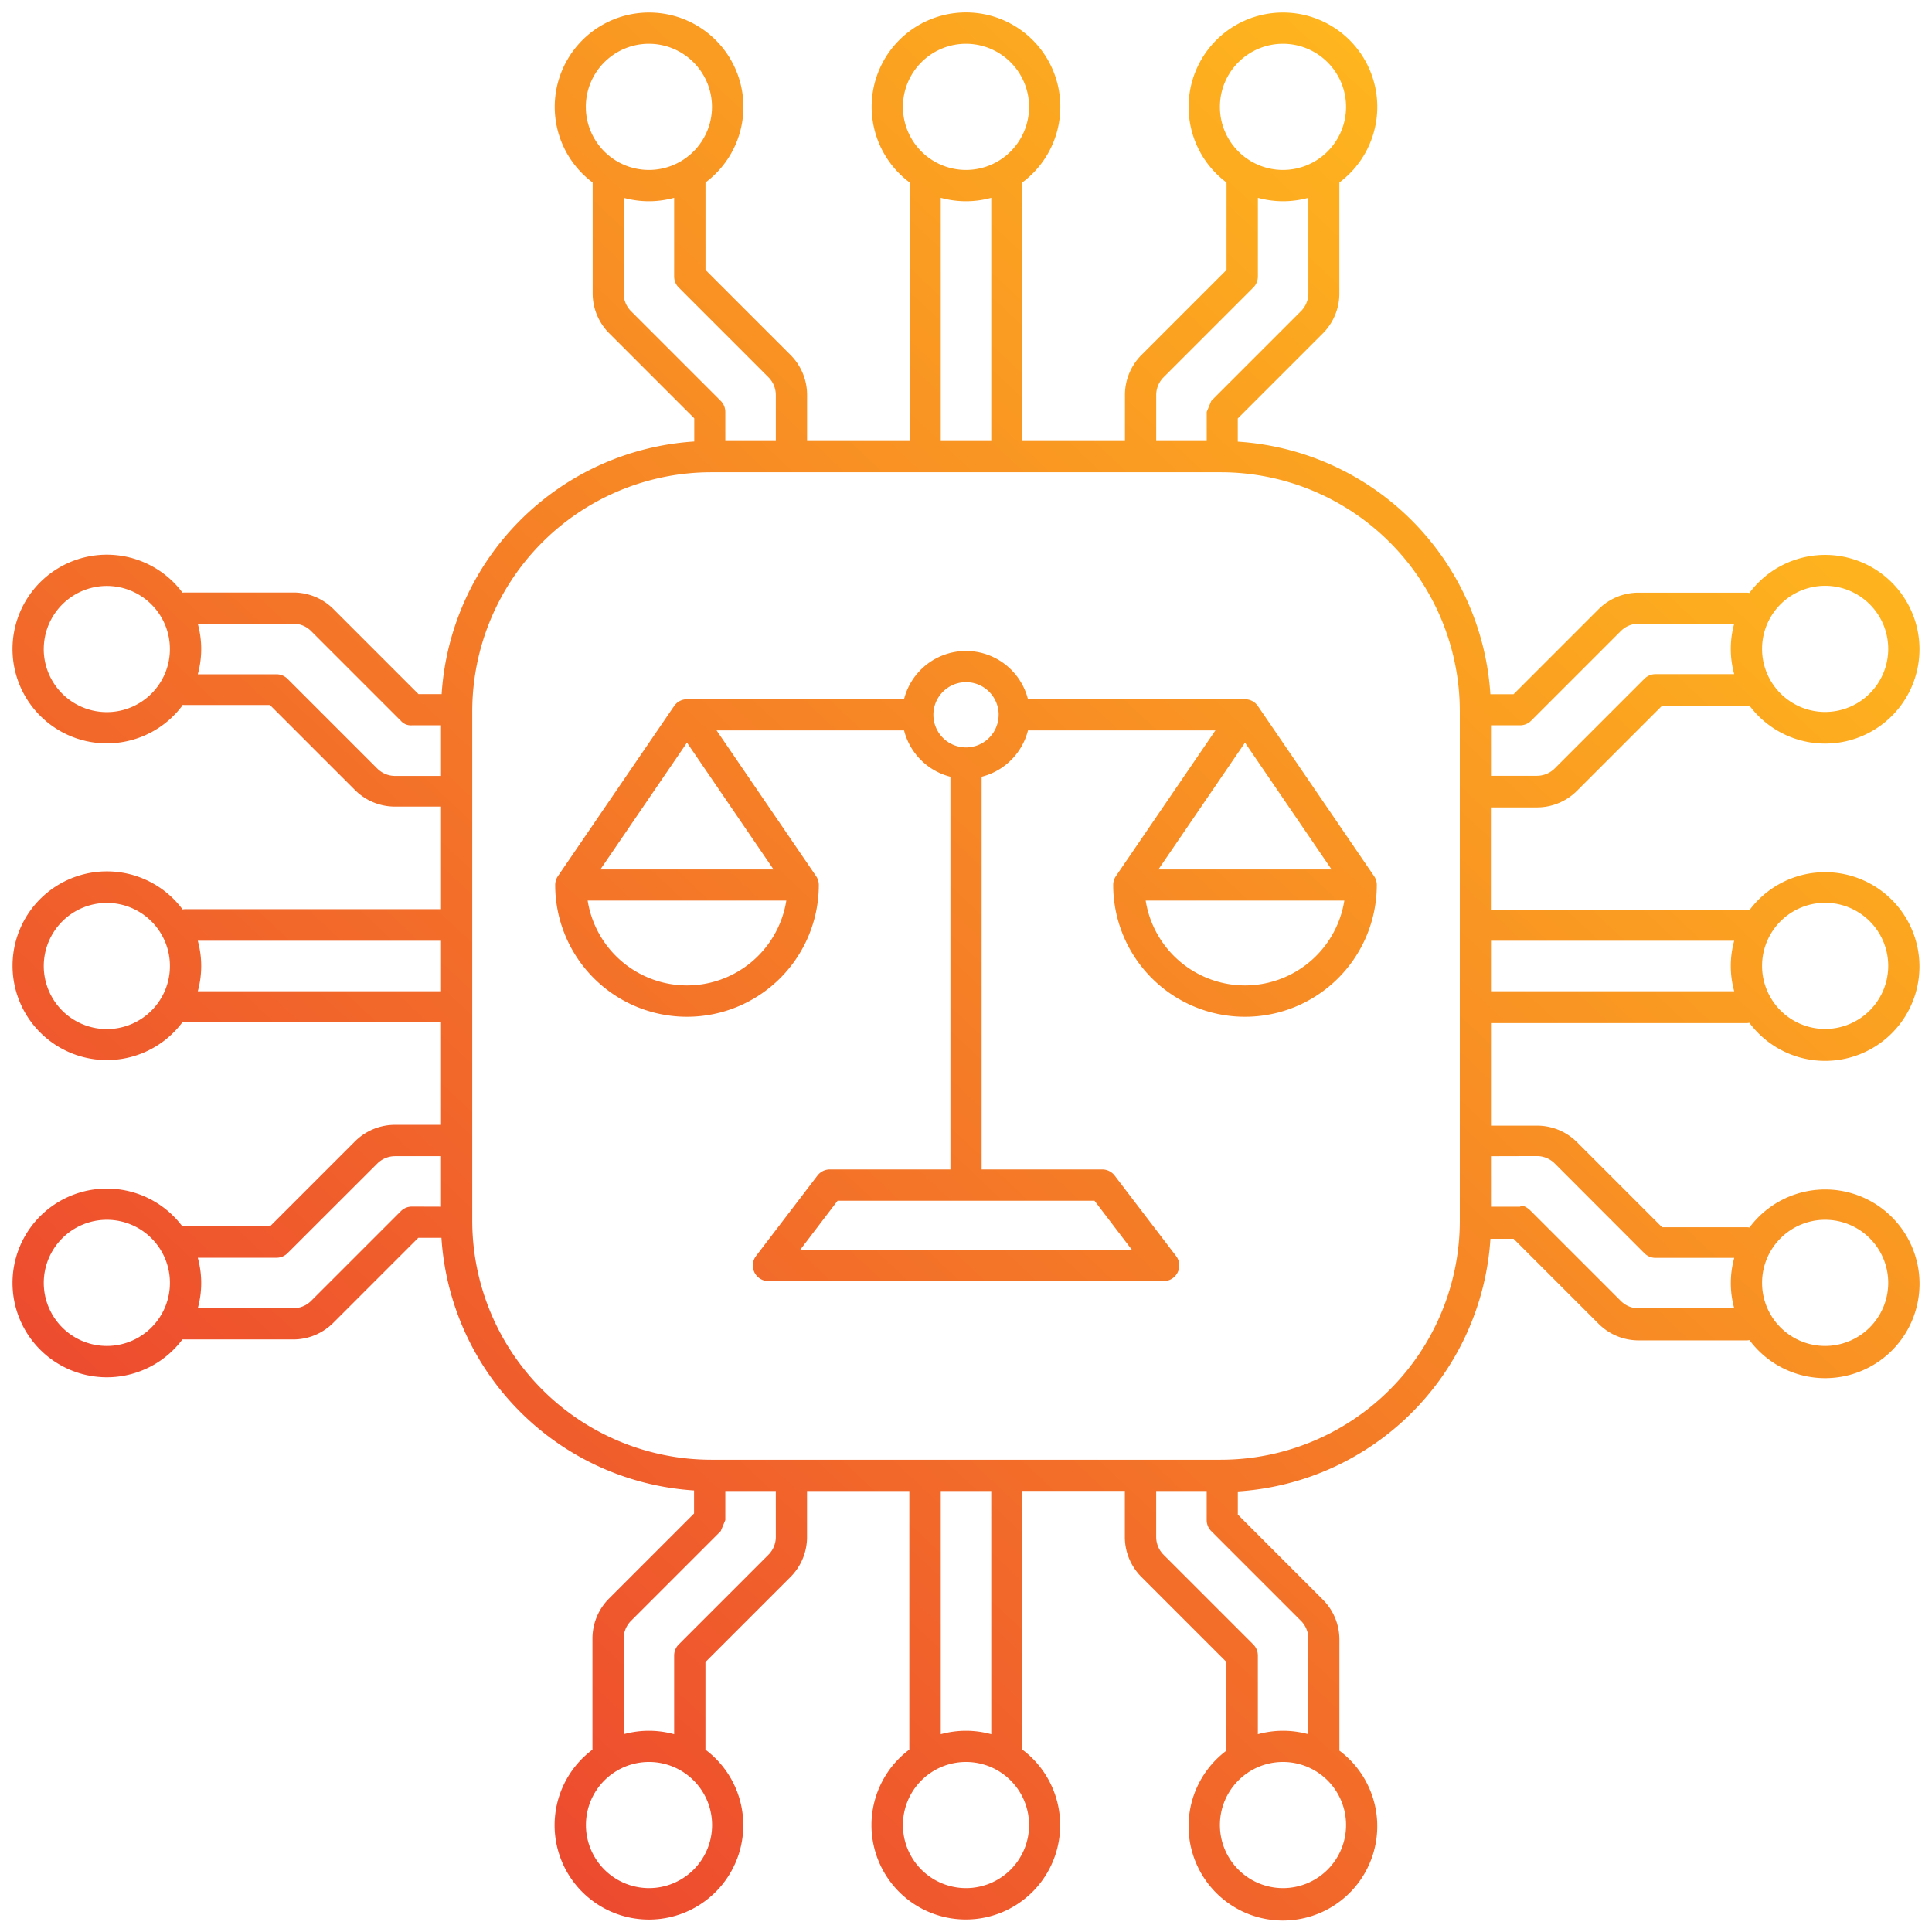 <svg xmlns="http://www.w3.org/2000/svg" xmlns:xlink="http://www.w3.org/1999/xlink" width="77.246" height="77.246" viewBox="0 0 77.246 77.246">
  <defs>
    <linearGradient id="linear-gradient" x1="0.842" y1="0.094" x2="0.151" y2="0.887" gradientUnits="objectBoundingBox">
      <stop offset="0" stop-color="#ffb91d"/>
      <stop offset="1" stop-color="#ec4430"/>
    </linearGradient>
  </defs>
  <path id="ethics" d="M8.63,29.911a3.772,3.772,0,1,1,0-4.507.636.636,0,0,1,.087-.006h4.348a2.26,2.26,0,0,1,1.6.662l3.4,3.4h.926a10.815,10.815,0,0,1,10.1-10.1v-.926l-3.4-3.4a2.26,2.26,0,0,1-.662-1.6V9.073a.62.62,0,0,1,0-.069,3.772,3.772,0,1,1,4.511,0,.62.62,0,0,1,0,.069V12.5l3.4,3.4a2.259,2.259,0,0,1,.662,1.6v1.84h4.1V9.073A.621.621,0,0,1,37.7,9a3.772,3.772,0,1,1,4.511,0,.621.621,0,0,1,0,.069V19.341h4.1V17.5a2.259,2.259,0,0,1,.662-1.6l3.4-3.4V9.073a.621.621,0,0,1,0-.069,3.772,3.772,0,1,1,4.511,0,.621.621,0,0,1,0,.069V13.44a2.26,2.26,0,0,1-.662,1.6l-3.4,3.4v.926a10.815,10.815,0,0,1,10.1,10.1h.926l3.4-3.4a2.26,2.26,0,0,1,1.6-.662h4.31a.626.626,0,0,1,.121.012,3.772,3.772,0,1,1,0,4.5.626.626,0,0,1-.121.012H67.783l-3.4,3.4a2.259,2.259,0,0,1-1.6.662h-1.84v4.1H71.157a.626.626,0,0,1,.121.012,3.772,3.772,0,1,1,0,4.5.626.626,0,0,1-.121.012H60.946v4.1h1.84a2.259,2.259,0,0,1,1.6.662l3.4,3.4h3.374a.626.626,0,0,1,.121.012,3.772,3.772,0,1,1,0,4.5.626.626,0,0,1-.121.012h-4.31a2.26,2.26,0,0,1-1.6-.662l-3.4-3.4h-.926a10.815,10.815,0,0,1-10.1,10.1v.926l3.4,3.4a2.26,2.26,0,0,1,.662,1.6v4.411c0,.009,0,.019,0,.028a3.772,3.772,0,1,1-4.517,0c0-.009,0-.019,0-.028V68.158l-3.4-3.4a2.259,2.259,0,0,1-.662-1.6v-1.84h-4.1V71.633c0,.009,0,.019,0,.028a3.772,3.772,0,1,1-4.517,0c0-.009,0-.019,0-.028V61.321H33.6v1.84a2.259,2.259,0,0,1-.662,1.6l-3.4,3.4v3.475c0,.009,0,.019,0,.028a3.772,3.772,0,1,1-4.517,0c0-.009,0-.019,0-.028V67.222a2.26,2.26,0,0,1,.662-1.6l3.4-3.4V61.3a10.815,10.815,0,0,1-10.1-10.1h-.926l-3.4,3.4a2.26,2.26,0,0,1-1.6.662H8.626a3.772,3.772,0,1,1,0-4.518h3.5l3.4-3.4a2.259,2.259,0,0,1,1.6-.662h1.84v-4.1H8.755a.626.626,0,0,1-.121-.012,3.772,3.772,0,1,1,0-4.5.626.626,0,0,1,.121-.012H18.966v-4.1h-1.84a2.259,2.259,0,0,1-1.6-.662l-3.4-3.4H8.717a.635.635,0,0,1-.087-.006Zm.611-3.263a3.792,3.792,0,0,1,0,2.019h3.147a.625.625,0,0,1,.442.183l3.582,3.582a1.01,1.01,0,0,0,.714.3h1.84V30.708H17.8a.531.531,0,0,1-.443-.184l-.1-.1-3.481-3.481a1.009,1.009,0,0,0-.714-.3Zm21.092-7.307h2.019V17.5a1.01,1.01,0,0,0-.3-.714l-3.582-3.582a.625.625,0,0,1-.183-.442V9.616a3.792,3.792,0,0,1-2.019,0V13.44a1.009,1.009,0,0,0,.3.714l3.582,3.582a.626.626,0,0,1,.183.442Zm8.614,0h2.019V9.616a3.792,3.792,0,0,1-2.019,0Zm8.614,0h2.019V18.177l.184-.443.1-.1,3.481-3.481a1.009,1.009,0,0,0,.3-.714V9.616a3.792,3.792,0,0,1-2.019,0v3.147a.625.625,0,0,1-.183.442l-3.582,3.582a1.01,1.01,0,0,0-.3.714ZM60.946,30.708v2.019h1.84a1.009,1.009,0,0,0,.714-.3l3.582-3.582a.625.625,0,0,1,.442-.183h3.147a3.792,3.792,0,0,1,0-2.019H66.847a1.009,1.009,0,0,0-.714.3l-3.582,3.582a.626.626,0,0,1-.442.183Zm0,8.614V41.34h9.725a3.792,3.792,0,0,1,0-2.019Zm0,8.614v2.019H62.11s.119-.14.443.184l.1.1,3.481,3.481a1.009,1.009,0,0,0,.714.3h3.824a3.792,3.792,0,0,1,0-2.019H67.524a.625.625,0,0,1-.442-.183L63.5,48.231a1.01,1.01,0,0,0-.714-.3ZM59.7,50.571c0-.019,0-.038,0-.057V30.148a9.562,9.562,0,0,0-9.558-9.558H29.773a9.562,9.562,0,0,0-9.558,9.558V50.514a9.562,9.562,0,0,0,9.558,9.558H50.139A9.562,9.562,0,0,0,59.7,50.579s0-.005,0-.008ZM49.579,61.321H47.56v1.84a1.01,1.01,0,0,0,.3.714l3.582,3.582a.625.625,0,0,1,.183.442v3.147a3.792,3.792,0,0,1,2.019,0V67.222a1.009,1.009,0,0,0-.3-.714l-3.582-3.582a.626.626,0,0,1-.183-.442Zm-8.614,0H38.947v9.725a3.792,3.792,0,0,1,2.019,0Zm-8.614,0H30.333v1.163l-.184.443-.1.1-3.481,3.481a1.009,1.009,0,0,0-.3.714v3.824a3.792,3.792,0,0,1,2.019,0V67.9a.625.625,0,0,1,.183-.442l3.582-3.582a1.01,1.01,0,0,0,.3-.714ZM18.966,49.954V47.935h-1.84a1.01,1.01,0,0,0-.714.3L12.83,51.813a.625.625,0,0,1-.442.183H9.241a3.792,3.792,0,0,1,0,2.019h3.824a1.009,1.009,0,0,0,.714-.3l3.582-3.582a.626.626,0,0,1,.442-.183Zm0-8.614V39.322H9.241a3.792,3.792,0,0,1,0,2.019Zm4.565-4.25a.624.624,0,0,1,.109-.352l4.645-6.8a.625.625,0,0,1,.516-.273h8.677a2.556,2.556,0,0,1,4.956,0h8.677a.625.625,0,0,1,.516.273l4.645,6.8a.624.624,0,0,1,.109.352,5.27,5.27,0,0,1-10.54,0,.623.623,0,0,1,.109-.352l3.978-5.826H42.434a2.561,2.561,0,0,1-1.853,1.853v15.7H45.4a.625.625,0,0,1,.5.246l2.458,3.219a.625.625,0,0,1-.5,1h-15.8a.625.625,0,0,1-.5-1l2.458-3.219a.625.625,0,0,1,.5-.246h4.817v-15.7a2.561,2.561,0,0,1-1.853-1.853H29.984l3.978,5.826a.623.623,0,0,1,.109.352,5.27,5.27,0,0,1-10.54,0Zm9.242.625H24.829a4.021,4.021,0,0,0,7.943,0Zm8.489-7.428a1.305,1.305,0,1,0-1.305,1.305A1.306,1.306,0,0,0,41.261,30.287Zm13.822,7.428H47.14a4.021,4.021,0,0,0,7.943,0Zm-15.127,12H34.823l-1.5,1.969H46.593l-1.5-1.969ZM28.8,31.4l-3.462,5.07h6.923Zm22.311,0-3.462,5.07h6.923ZM3.083,40.331a2.522,2.522,0,1,0,2.522-2.522A2.524,2.524,0,0,0,3.083,40.331ZM52.63,3.458A2.522,2.522,0,1,0,55.152,5.98,2.524,2.524,0,0,0,52.63,3.458ZM76.829,53a2.522,2.522,0,1,0-2.522,2.522A2.524,2.524,0,0,0,76.829,53Zm0-12.674a2.522,2.522,0,1,0-2.522,2.522A2.524,2.524,0,0,0,76.829,40.331Zm0-12.674a2.522,2.522,0,1,0-2.522,2.522A2.524,2.524,0,0,0,76.829,27.657ZM39.956,77.2a2.522,2.522,0,1,0-2.522-2.522A2.524,2.524,0,0,0,39.956,77.2Zm-12.674,0a2.522,2.522,0,1,0-2.522-2.522A2.524,2.524,0,0,0,27.282,77.2ZM3.083,53a2.522,2.522,0,1,0,2.522-2.522A2.524,2.524,0,0,0,3.083,53ZM52.63,77.2a2.522,2.522,0,1,0-2.522-2.522A2.524,2.524,0,0,0,52.63,77.2ZM27.282,3.458A2.522,2.522,0,1,0,29.8,5.98,2.524,2.524,0,0,0,27.282,3.458Zm-24.2,24.2a2.522,2.522,0,1,0,2.522-2.522A2.524,2.524,0,0,0,3.083,27.657Zm36.873-24.2A2.522,2.522,0,1,0,42.478,5.98a2.524,2.524,0,0,0-2.522-2.522Z" transform="translate(-1.333 -1.708)" stroke="rgba(0,0,0,0)" stroke-miterlimit="10" stroke-width="1" fill-rule="evenodd" fill="url(#linear-gradient)"/>
</svg>
